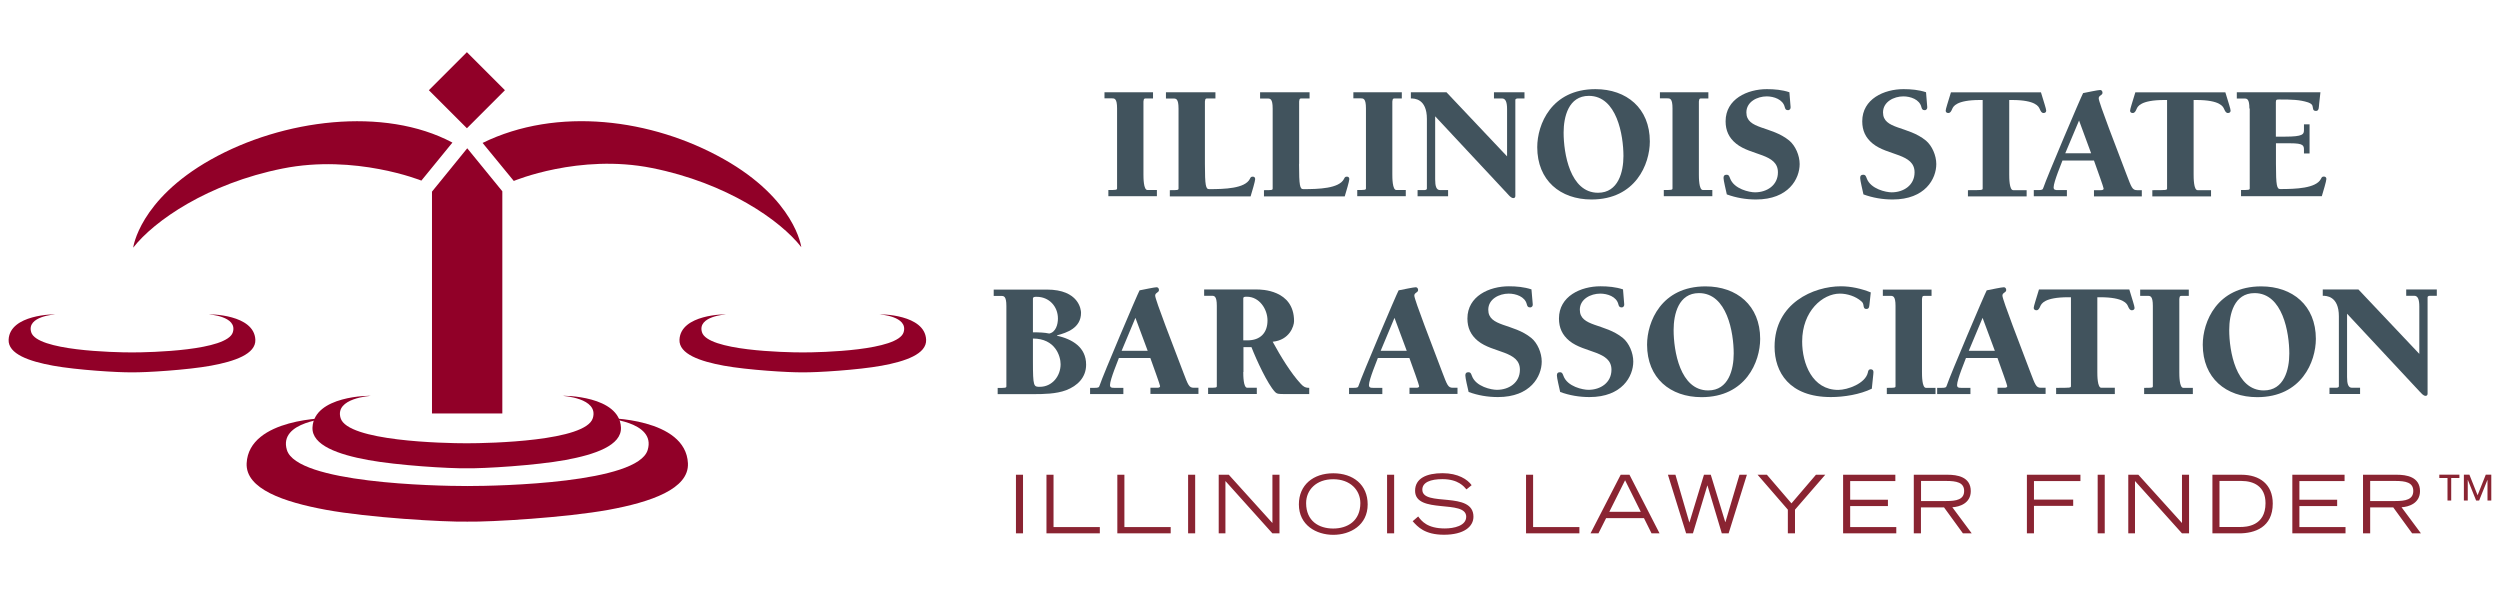 <?xml version="1.0" encoding="utf-8"?>
<!-- Generator: Adobe Illustrator 23.0.2, SVG Export Plug-In . SVG Version: 6.00 Build 0)  -->
<svg version="1.1" id="Layer_1" xmlns="http://www.w3.org/2000/svg" xmlns:xlink="http://www.w3.org/1999/xlink" x="0px" y="0px"
	 viewBox="0 0 290 70" style="enable-background:new 0 0 290 70;" xml:space="preserve">
<style type="text/css">
	.st0{clip-path:url(#SVGID_2_);}
	.st1{clip-path:url(#SVGID_4_);fill:#41535D;}
	.st2{clip-path:url(#SVGID_4_);fill:#910028;}
	.st3{clip-path:url(#SVGID_2_);fill:#910028;}
	.st4{clip-path:url(#SVGID_6_);fill:#910028;}
	.st5{clip-path:url(#SVGID_6_);}
	.st6{clip-path:url(#SVGID_8_);fill:#8A2432;}
	.st7{clip-path:url(#SVGID_10_);fill:#8A2432;}
	.st8{clip-path:url(#SVGID_6_);fill:#41535D;}
</style>
<g>
	<defs>
		<rect id="SVGID_1_" x="1" y="6.05" width="287.99" height="55.98"/>
	</defs>
	<clipPath id="SVGID_2_">
		<use xlink:href="#SVGID_1_"  style="overflow:visible;"/>
	</clipPath>
	<g class="st0">
		<defs>
			<rect id="SVGID_3_" x="1" y="6.05" width="287.99" height="55.98"/>
		</defs>
		<clipPath id="SVGID_4_">
			<use xlink:href="#SVGID_3_"  style="overflow:visible;"/>
		</clipPath>
		<path class="st1" d="M119.82,38.55c0.74,0,1.34,0.02,1.89,0.14c0.76-0.15,1.01-1.05,1.01-1.74c0-1.41-1.03-2.52-2.46-2.52
			c-0.15,0-0.44-0.02-0.44,0.21V38.55z M119.82,41.89c0,2.98,0.09,2.98,0.8,2.98c1.43,0,2.41-1.24,2.41-2.62
			c0-0.93-0.61-2.98-3.21-2.98V41.89z M115.28,33.59h6.15c3.74,0,3.97,2.35,3.97,2.69c0,1.76-1.62,2.31-2.79,2.62v0.04
			c1.76,0.4,3.38,1.32,3.38,3.36c0,1.49-1.01,2.46-2.31,2.96c-1.16,0.44-2.62,0.46-3.86,0.46h-4.09v-0.72c0.88,0,1.01,0,1.01-0.19
			v-9.32c0-1.16-0.31-1.16-0.59-1.16h-0.88V33.59z"/>
		<path class="st1" d="M131.71,36.87l-1.6,3.82h3.02L131.71,36.87z M129.79,41.53c-0.06,0.19-1.03,2.5-1.03,3.13
			c0,0.33,0.23,0.33,0.5,0.33h1.05v0.72h-3.86v-0.72h0.51c0.46,0,0.53-0.04,0.61-0.31c0.34-1.07,4.39-10.6,4.62-11
			c0.57-0.11,1.74-0.36,1.98-0.36c0.17,0,0.27,0.15,0.27,0.32c0,0.32-0.44,0.29-0.44,0.65c0,0.48,2.12,5.9,3.25,8.88
			c0.57,1.49,0.67,1.81,1.22,1.81h0.55v0.72h-5.57v-0.72h0.78c0.11,0,0.34,0,0.34-0.19c0-0.13-0.73-2.14-1.13-3.26H129.79z"/>
		<path class="st1" d="M144.22,39.48h0.5c1.45,0,2.31-0.84,2.31-2.31c0-1.32-0.95-2.75-2.39-2.75c-0.25,0-0.42,0-0.42,0.21V39.48z
			 M144.22,43.15c0,0.38,0,1.83,0.46,1.83h1.11v0.72h-5.65v-0.72c0.88,0,1.01,0,1.01-0.19v-9.32c0-1.16-0.31-1.16-0.59-1.16h-0.88
			v-0.73h6.15c0.4,0,4.28,0,4.28,3.67c0,0.57-0.52,2.2-2.48,2.39c0.92,1.7,2.14,3.68,3.25,4.87c0.27,0.29,0.48,0.48,0.99,0.48v0.72
			h-2.81c-0.74,0-0.93,0-1.18-0.27c-0.84-0.9-2.12-3.65-2.71-5.17h-0.93V43.15z"/>
		<path class="st1" d="M161.76,36.87l-1.6,3.82h3.02L161.76,36.87z M159.83,41.53c-0.06,0.19-1.03,2.5-1.03,3.13
			c0,0.33,0.23,0.33,0.5,0.33h1.05v0.72h-3.86v-0.72h0.52c0.46,0,0.53-0.04,0.61-0.31c0.34-1.07,4.39-10.6,4.62-11
			c0.57-0.11,1.74-0.36,1.99-0.36c0.17,0,0.27,0.15,0.27,0.32c0,0.32-0.44,0.29-0.44,0.65c0,0.48,2.12,5.9,3.24,8.88
			c0.57,1.49,0.67,1.81,1.22,1.81h0.55v0.72h-5.57v-0.72h0.78c0.11,0,0.34,0,0.34-0.19c0-0.13-0.72-2.14-1.13-3.26H159.83z"/>
		<path class="st1" d="M177.8,35.3c0.02,0.17-0.08,0.36-0.31,0.36c-0.27,0-0.32-0.15-0.38-0.36c-0.21-0.9-1.28-1.24-2.1-1.24
			c-1.11,0-2.37,0.63-2.37,1.87c0,2.01,2.88,1.55,5,3.28c0.71,0.59,1.2,1.72,1.2,2.73c0,1.72-1.3,4.12-5.08,4.12
			c-1.17,0-2.31-0.19-3.4-0.59c-0.12-0.51-0.38-1.62-0.38-1.91c0-0.27,0.1-0.38,0.36-0.38c0.27,0,0.32,0.21,0.4,0.42
			c0.46,1.26,2.27,1.62,2.9,1.62c1.39,0,2.67-0.82,2.67-2.33c0-2.19-3.13-1.93-4.87-3.34c-0.84-0.69-1.22-1.53-1.22-2.6
			c0-2.6,2.54-3.74,4.81-3.74c0.88,0,1.77,0.08,2.62,0.36L177.8,35.3z"/>
		<path class="st1" d="M188.41,35.3c0.02,0.17-0.08,0.36-0.3,0.36c-0.27,0-0.32-0.15-0.38-0.36c-0.21-0.9-1.28-1.24-2.1-1.24
			c-1.11,0-2.37,0.63-2.37,1.87c0,2.01,2.88,1.55,5,3.28c0.71,0.59,1.2,1.72,1.2,2.73c0,1.72-1.3,4.12-5.08,4.12
			c-1.16,0-2.31-0.19-3.4-0.59c-0.11-0.51-0.38-1.62-0.38-1.91c0-0.27,0.1-0.38,0.36-0.38s0.32,0.21,0.4,0.42
			c0.46,1.26,2.27,1.62,2.9,1.62c1.39,0,2.67-0.82,2.67-2.33c0-2.19-3.13-1.93-4.87-3.34c-0.84-0.69-1.22-1.53-1.22-2.6
			c0-2.6,2.54-3.74,4.81-3.74c0.88,0,1.78,0.08,2.62,0.36L188.41,35.3z"/>
		<path class="st1" d="M198.15,45.29c2.37,0,2.96-2.44,2.96-4.28c0-2.41-0.76-7.01-4.03-7.01c-2.37,0-2.94,2.44-2.94,4.28
			C194.14,40.69,194.88,45.29,198.15,45.29 M191.06,39.98c0-2.63,1.64-6.76,6.78-6.76c3.63,0,6.34,2.21,6.34,6.09
			c0,2.64-1.66,6.76-6.8,6.76C193.75,46.07,191.06,43.86,191.06,39.98"/>
		<path class="st1" d="M216.87,35.21c-0.04,0.25,0,0.63-0.36,0.63c-0.27,0-0.31-0.17-0.34-0.38c-0.04-0.25-0.08-0.36-0.27-0.52
			c-0.65-0.57-1.62-0.88-2.48-0.88c-1.97,0-4.37,2-4.37,5.56c0,2.56,1.18,5.61,4.18,5.61c1.09,0,3.15-0.74,3.44-2.01
			c0.04-0.21,0.08-0.38,0.34-0.38c0.21,0,0.31,0.13,0.31,0.32c0,0.27-0.11,1.01-0.19,1.93c-1.37,0.67-3.23,0.97-4.75,0.97
			c-4.85,0-6.53-2.92-6.53-5.84c0-5.08,4.56-7.01,7.69-7.01c1.18,0,2.37,0.27,3.47,0.71L216.87,35.21z"/>
		<path class="st1" d="M218.41,33.59h5.65v0.73h-0.75c-0.27,0-0.32,0-0.36,0.36v8.48c0,0.38,0,1.83,0.46,1.83h1.11v0.72h-5.65v-0.72
			c0.88,0,1.01,0,1.01-0.19v-9.32c0-1.16-0.31-1.16-0.59-1.16h-0.88V33.59z"/>
		<path class="st1" d="M229.98,36.87l-1.6,3.82h3.02L229.98,36.87z M228.05,41.53c-0.06,0.19-1.03,2.5-1.03,3.13
			c0,0.33,0.23,0.33,0.5,0.33h1.05v0.72h-3.86v-0.72h0.52c0.46,0,0.53-0.04,0.61-0.31c0.34-1.07,4.39-10.6,4.62-11
			c0.57-0.11,1.74-0.36,1.99-0.36c0.17,0,0.27,0.15,0.27,0.32c0,0.32-0.44,0.29-0.44,0.65c0,0.48,2.12,5.9,3.24,8.88
			c0.57,1.49,0.67,1.81,1.22,1.81h0.55v0.72h-5.58v-0.72h0.78c0.11,0,0.35,0,0.35-0.19c0-0.13-0.73-2.14-1.13-3.26H228.05z"/>
		<path class="st1" d="M245.33,45.71h-6.82v-0.72c1.58,0,1.72,0,1.72-0.19V34.48h-0.32c-2.79,0-3.11,0.78-3.23,1.03
			c-0.13,0.3-0.23,0.48-0.46,0.48c-0.17,0-0.31-0.1-0.31-0.27c0-0.21,0.27-0.99,0.61-2.14h10.48c0.34,1.15,0.61,1.93,0.61,2.14
			c0,0.17-0.13,0.27-0.31,0.27c-0.23,0-0.32-0.17-0.46-0.48c-0.11-0.25-0.44-1.03-3.23-1.03h-0.32v8.67c0,0.38,0,1.83,0.46,1.83
			h1.57V45.71z"/>
		<path class="st1" d="M248.25,33.59h5.65v0.73h-0.74c-0.27,0-0.32,0-0.36,0.36v8.48c0,0.38,0,1.83,0.46,1.83h1.11v0.72h-5.65v-0.72
			c0.88,0,1.01,0,1.01-0.19v-9.32c0-1.16-0.31-1.16-0.59-1.16h-0.88V33.59z"/>
		<path class="st1" d="M262.6,45.29c2.37,0,2.96-2.44,2.96-4.28c0-2.41-0.76-7.01-4.03-7.01c-2.37,0-2.94,2.44-2.94,4.28
			C258.59,40.69,259.34,45.29,262.6,45.29 M255.52,39.98c0-2.63,1.64-6.76,6.78-6.76c3.63,0,6.34,2.21,6.34,6.09
			c0,2.64-1.66,6.76-6.8,6.76C258.21,46.07,255.52,43.86,255.52,39.98"/>
		<path class="st1" d="M280.64,41.05v-5.5c0-0.78-0.15-1.24-0.59-1.24h-0.93v-0.73h3.55v0.73h-0.69c-0.17,0-0.38,0-0.38,0.19v11.17
			c0,0.15-0.08,0.25-0.23,0.25c-0.27,0-0.53-0.34-0.69-0.5l-8.42-9.03v7.35c0,0.78,0.13,1.24,0.57,1.24h0.94v0.72h-3.55v-0.72h0.69
			c0.17,0,0.4,0,0.4-0.19V36.7c0-2.39-1.49-2.39-1.87-2.39v-0.73h4.14L280.64,41.05z"/>
		<path class="st2" d="M52.48,16.54l-3.6,4.41c0,0-7.66-3.09-16.1-1.4c-8.66,1.73-14.9,6.06-17.33,9.18c0,0,0.69-5.54,9.01-10.22
			C32.78,13.83,44.56,12.32,52.48,16.54"/>
		<path class="st2" d="M55.98,16.58l3.62,4.41c0,0,7.59-3.19,16.03-1.5c8.66,1.73,14.9,6.06,17.32,9.18c0,0-0.69-5.54-9.01-10.22
			C75.63,13.77,64.63,12.34,55.98,16.58"/>
	</g>
	
		<rect x="51.05" y="7.34" transform="matrix(0.707 -0.707 0.707 0.707 8.467 41.367)" class="st3" width="6.24" height="6.24"/>
	<polygon class="st3" points="54.2,17.2 50.11,22.23 50.11,47.96 58.27,47.96 58.27,22.19 	"/>
	<g class="st0">
		<defs>
			<rect id="SVGID_5_" x="1" y="6.05" width="287.99" height="55.98"/>
		</defs>
		<clipPath id="SVGID_6_">
			<use xlink:href="#SVGID_5_"  style="overflow:visible;"/>
		</clipPath>
		<path class="st4" d="M54.15,54.32c1.95,0.04,8.01-0.33,11.44-0.96c3.43-0.63,6.54-1.69,6.44-3.78c-0.17-3.68-6.68-3.7-6.79-3.66
			c0,0,4.24,0.23,3.53,2.58c-0.81,2.68-11.94,2.92-14.62,2.92h-0.02c-2.68,0-13.81-0.24-14.62-2.92c-0.71-2.35,3.53-2.58,3.53-2.58
			c-0.11-0.04-6.61-0.03-6.79,3.66c-0.1,2.08,3.02,3.15,6.44,3.78s9.49,1,11.44,0.96H54.15z"/>
		<path class="st4" d="M54.23,60.51c2.79,0.05,11.46-0.48,16.36-1.37c4.9-0.9,9.35-2.42,9.21-5.4c-0.25-5.27-9.55-5.29-9.71-5.23
			c0,0,6.06,0.33,5.04,3.69c-1.16,3.83-17.07,4.18-20.91,4.18h-0.03c-3.83,0-19.74-0.35-20.91-4.18c-1.02-3.36,5.04-3.69,5.04-3.69
			c-0.15-0.06-9.45-0.04-9.71,5.23c-0.14,2.98,4.32,4.5,9.21,5.4c4.9,0.9,13.57,1.42,16.36,1.37H54.23z"/>
		<path class="st4" d="M15.32,43.19c1.56,0.03,6.41-0.27,9.15-0.77s5.23-1.35,5.15-3.02c-0.14-2.95-5.34-2.96-5.43-2.93
			c0,0,3.39,0.19,2.82,2.07c-0.65,2.14-9.55,2.34-11.69,2.34h-0.01c-2.14,0-11.04-0.2-11.69-2.34c-0.57-1.88,2.82-2.07,2.82-2.07
			C6.35,36.44,1.14,36.46,1,39.4c-0.08,1.67,2.41,2.52,5.16,3.02s7.59,0.8,9.15,0.77H15.32z"/>
		<path class="st4" d="M93.13,43.19c1.56,0.03,6.41-0.27,9.15-0.77c2.74-0.5,5.23-1.35,5.15-3.02c-0.14-2.95-5.34-2.96-5.43-2.93
			c0,0,3.39,0.19,2.82,2.07c-0.65,2.14-9.55,2.34-11.69,2.34h-0.01c-2.14,0-11.04-0.2-11.69-2.34c-0.57-1.88,2.82-2.07,2.82-2.07
			c-0.09-0.03-5.29-0.02-5.43,2.93c-0.08,1.67,2.41,2.52,5.15,3.02s7.59,0.8,9.15,0.77H93.13z"/>
		<g class="st5">
			<g>
				<defs>
					<rect id="SVGID_7_" x="108.49" y="47.62" width="181.7" height="15.46"/>
				</defs>
				<clipPath id="SVGID_8_">
					<use xlink:href="#SVGID_7_"  style="overflow:visible;"/>
				</clipPath>
				<path class="st6" d="M274.12,61.87h0.82v-3.01h2.68l2.19,3.01h1.02l-2.25-3.03c0.82-0.04,2.14-0.45,2.14-1.87
					c0-1.67-1.59-1.9-2.68-1.9h-3.93V61.87z M274.94,55.79h2.92c1.19,0,2.08,0.17,2.08,1.16c0,1-0.89,1.17-2.08,1.17h-2.92V55.79z
					 M265.9,61.87h6.18v-0.73h-5.35v-2.44h4.38v-0.73h-4.38v-2.17h5.24v-0.73h-6.06V61.87z M257.47,55.79H260
					c1.39,0,2.8,0.59,2.8,2.58c0,2.68-2.26,2.76-2.93,2.76h-2.41V55.79z M256.64,61.87h3.1c1.8,0,3.9-0.69,3.9-3.46
					c0-2.23-1.52-3.34-3.64-3.34h-3.36V61.87z M246.87,61.87h0.79v-6.07l5.45,6.07h0.82v-6.8h-0.82v5.6l-5.06-5.6h-1.17V61.87z
					 M243.33,61.87h0.82v-6.8h-0.82V61.87z M235.12,61.87h0.82v-3.19h4.55v-0.73h-4.55v-2.15h5.39v-0.73h-6.21V61.87z M222.01,61.87
					h0.82v-3.01h2.68l2.19,3.01h1.02l-2.25-3.03c0.82-0.04,2.14-0.45,2.14-1.87c0-1.67-1.59-1.9-2.68-1.9h-3.93V61.87z
					 M222.84,55.79h2.92c1.19,0,2.08,0.17,2.08,1.16c0,1-0.89,1.17-2.08,1.17h-2.92V55.79z M213.79,61.87h6.18v-0.73h-5.35v-2.44
					H219v-0.73h-4.38v-2.17h5.24v-0.73h-6.06V61.87z M207.4,61.87h0.82v-2.75l3.51-4.05h-1.08l-2.84,3.32l-2.85-3.32h-1.08
					l3.51,4.05V61.87z M195.59,61.87h0.79l1.67-5.55h0.02l1.66,5.55h0.79l2.12-6.8h-0.86l-1.63,5.49h-0.02l-1.68-5.49h-0.79
					l-1.68,5.52h-0.02l-1.61-5.52h-0.87L195.59,61.87z M184.5,61.87h0.92l0.89-1.77h4.39l0.88,1.77h0.93l-3.49-6.8H188L184.5,61.87z
					 M186.68,59.37l1.83-3.66l1.82,3.66H186.68z M177.01,61.87h6.2v-0.73h-5.37v-6.07h-0.82V61.87z M163.87,60.46
					c0.58,0.65,1.4,1.57,3.63,1.57c2.31,0,3.42-0.94,3.42-2.09c0-3.05-5.93-1.09-5.93-3.14c0-0.86,0.97-1.22,2.33-1.22
					c1.85,0,2.51,0.87,2.79,1.19l0.6-0.49c-0.47-0.66-1.57-1.39-3.37-1.39c-1.85,0-3.19,0.59-3.19,2.04c0,2.76,5.93,0.95,5.93,3.01
					c0,1.06-1.43,1.36-2.48,1.36c-2.04,0-2.7-0.86-3.09-1.39L163.87,60.46z M160.9,61.87h0.82v-6.8h-0.82V61.87z M151.51,58.36
					c0-1.52,1.17-2.77,3.14-2.77c1.97,0,3.15,1.25,3.15,2.77c0,2.07-1.49,2.95-3.15,2.95C152.98,61.31,151.51,60.43,151.51,58.36
					 M150.67,58.51c0,2.41,2.02,3.53,3.99,3.53c1.97,0,3.99-1.11,3.99-3.53c0-2.27-1.67-3.61-3.99-3.61
					C152.35,54.9,150.67,56.24,150.67,58.51 M141.36,61.87h0.79v-6.07l5.45,6.07h0.82v-6.8h-0.82v5.6l-5.06-5.6h-1.17V61.87z
					 M137.82,61.87h0.82v-6.8h-0.82V61.87z M129.6,61.87h6.2v-0.73h-5.37v-6.07h-0.82V61.87z M121.38,61.87h6.2v-0.73h-5.37v-6.07
					h-0.82V61.87z M117.85,61.87h0.82v-6.8h-0.82V61.87z"/>
			</g>
		</g>
		<g class="st5">
			<g>
				<defs>
					<rect id="SVGID_9_" x="273.59" y="47.78" width="24.76" height="11.32"/>
				</defs>
				<clipPath id="SVGID_10_">
					<use xlink:href="#SVGID_9_"  style="overflow:visible;"/>
				</clipPath>
				<path class="st7" d="M285.82,58.06h0.44v-2.39h0.01l0.96,2.39h0.35l0.96-2.39h0.01v2.39h0.44v-3h-0.64l-0.95,2.39l-0.95-2.39
					h-0.64V58.06z M283.9,58.06h0.44v-2.61h0.95v-0.39h-2.33v0.39h0.95V58.06z"/>
			</g>
		</g>
		<path class="st8" d="M128.12,10.7h5.63v0.72H133c-0.27,0-0.32,0-0.36,0.36v8.44c0,0.38,0,1.82,0.46,1.82h1.1v0.72h-5.63v-0.72
			c0.87,0,1.01,0,1.01-0.19v-9.28c0-1.16-0.3-1.16-0.59-1.16h-0.87V10.7z"/>
		<path class="st8" d="M139.77,19.01c0,2.57,0.11,2.93,0.49,2.93c1.79,0,4.15-0.07,4.72-1.18c0.08-0.17,0.13-0.27,0.34-0.27
			c0.19,0,0.28,0.11,0.28,0.29c0,0.23-0.36,1.44-0.53,2h-9.37v-0.72c0.87,0,1.01,0,1.01-0.19v-9.28c0-1.16-0.3-1.16-0.59-1.16h-0.87
			V10.7h5.74v0.72h-0.86c-0.27,0-0.32,0-0.36,0.36V19.01z"/>
		<path class="st8" d="M150.69,19.01c0,2.57,0.11,2.93,0.49,2.93c1.79,0,4.15-0.07,4.72-1.18c0.08-0.17,0.13-0.27,0.34-0.27
			c0.19,0,0.28,0.11,0.28,0.29c0,0.23-0.36,1.44-0.53,2h-9.37v-0.72c0.87,0,1.01,0,1.01-0.19v-9.28c0-1.16-0.3-1.16-0.59-1.16h-0.87
			V10.7h5.74v0.72h-0.85c-0.27,0-0.32,0-0.36,0.36V19.01z"/>
		<path class="st8" d="M156.98,10.7h5.63v0.72h-0.74c-0.27,0-0.32,0-0.36,0.36v8.44c0,0.38,0,1.82,0.46,1.82h1.1v0.72h-5.63v-0.72
			c0.87,0,1.01,0,1.01-0.19v-9.28c0-1.16-0.31-1.16-0.59-1.16h-0.87V10.7z"/>
		<path class="st8" d="M174.82,18.14v-5.48c0-0.78-0.15-1.24-0.59-1.24h-0.93V10.7h3.54v0.72h-0.68c-0.17,0-0.38,0-0.38,0.19v11.12
			c0,0.15-0.08,0.25-0.23,0.25c-0.27,0-0.53-0.34-0.68-0.5l-8.39-8.99v7.32c0,0.78,0.13,1.24,0.57,1.24h0.93v0.72h-3.54v-0.72h0.68
			c0.17,0,0.4,0,0.4-0.19V13.8c0-2.38-1.48-2.38-1.86-2.38V10.7h4.13L174.82,18.14z"/>
		<path class="st8" d="M185.37,22.36c2.36,0,2.95-2.43,2.95-4.26c0-2.4-0.76-6.98-4.01-6.98c-2.36,0-2.93,2.43-2.93,4.26
			C181.38,17.78,182.12,22.36,185.37,22.36 M178.32,17.07c0-2.62,1.63-6.73,6.75-6.73c3.61,0,6.31,2.21,6.31,6.07
			c0,2.62-1.65,6.73-6.77,6.73C181,23.14,178.32,20.93,178.32,17.07"/>
		<path class="st8" d="M192.54,10.7h5.63v0.72h-0.74c-0.27,0-0.32,0-0.36,0.36v8.44c0,0.38,0,1.82,0.46,1.82h1.1v0.72h-5.63v-0.72
			c0.87,0,1.01,0,1.01-0.19v-9.28c0-1.16-0.3-1.16-0.59-1.16h-0.87V10.7z"/>
		<path class="st8" d="M207.71,12.42c0.02,0.17-0.08,0.36-0.3,0.36c-0.27,0-0.32-0.15-0.38-0.36c-0.21-0.89-1.27-1.24-2.09-1.24
			c-1.1,0-2.36,0.63-2.36,1.86c0,2,2.87,1.54,4.98,3.27c0.7,0.59,1.2,1.71,1.2,2.72c0,1.71-1.29,4.11-5.06,4.11
			c-1.16,0-2.3-0.19-3.39-0.59c-0.11-0.51-0.38-1.62-0.38-1.9c0-0.27,0.1-0.38,0.36-0.38c0.27,0,0.32,0.21,0.4,0.42
			c0.46,1.25,2.26,1.62,2.89,1.62c1.39,0,2.66-0.82,2.66-2.32c0-2.19-3.12-1.92-4.85-3.33c-0.84-0.68-1.22-1.52-1.22-2.59
			c0-2.59,2.53-3.73,4.79-3.73c0.87,0,1.77,0.08,2.61,0.36L207.71,12.42z"/>
		<path class="st8" d="M223.56,12.42c0.02,0.17-0.08,0.36-0.3,0.36c-0.27,0-0.32-0.15-0.38-0.36c-0.21-0.89-1.27-1.24-2.09-1.24
			c-1.1,0-2.36,0.63-2.36,1.86c0,2,2.87,1.54,4.98,3.27c0.7,0.59,1.2,1.71,1.2,2.72c0,1.71-1.29,4.11-5.06,4.11
			c-1.16,0-2.3-0.19-3.39-0.59c-0.11-0.51-0.38-1.62-0.38-1.9c0-0.27,0.1-0.38,0.36-0.38c0.27,0,0.32,0.21,0.4,0.42
			c0.46,1.25,2.26,1.62,2.89,1.62c1.39,0,2.66-0.82,2.66-2.32c0-2.19-3.12-1.92-4.85-3.33c-0.84-0.68-1.22-1.52-1.22-2.59
			c0-2.59,2.53-3.73,4.79-3.73c0.87,0,1.77,0.08,2.61,0.36L223.56,12.42z"/>
		<path class="st8" d="M235.07,22.78h-6.79v-0.72c1.58,0,1.71,0,1.71-0.19V11.6h-0.32c-2.78,0-3.1,0.78-3.21,1.03
			c-0.13,0.3-0.23,0.48-0.46,0.48c-0.17,0-0.3-0.09-0.3-0.27c0-0.21,0.27-0.99,0.61-2.13h10.44c0.34,1.14,0.61,1.92,0.61,2.13
			c0,0.17-0.13,0.27-0.3,0.27c-0.23,0-0.32-0.17-0.46-0.48c-0.11-0.25-0.44-1.03-3.21-1.03h-0.32v8.63c0,0.38,0,1.83,0.46,1.83h1.56
			V22.78z"/>
		<path class="st8" d="M241.17,13.98l-1.6,3.8h3L241.17,13.98z M239.25,18.61c-0.06,0.19-1.03,2.49-1.03,3.12
			c0,0.32,0.23,0.32,0.5,0.32h1.04v0.72h-3.84v-0.72h0.51c0.46,0,0.53-0.04,0.61-0.3c0.34-1.06,4.37-10.55,4.6-10.95
			c0.57-0.11,1.73-0.36,1.98-0.36c0.17,0,0.27,0.15,0.27,0.32c0,0.32-0.44,0.28-0.44,0.65c0,0.48,2.11,5.88,3.23,8.84
			c0.57,1.48,0.66,1.81,1.22,1.81h0.55v0.72h-5.55v-0.72h0.78c0.11,0,0.34,0,0.34-0.19c0-0.13-0.72-2.13-1.12-3.25H239.25z"/>
		<path class="st8" d="M256.46,22.78h-6.79v-0.72c1.58,0,1.71,0,1.71-0.19V11.6h-0.32c-2.78,0-3.1,0.78-3.21,1.03
			c-0.13,0.3-0.23,0.48-0.46,0.48c-0.17,0-0.3-0.09-0.3-0.27c0-0.21,0.27-0.99,0.61-2.13h10.44c0.34,1.14,0.61,1.92,0.61,2.13
			c0,0.17-0.13,0.27-0.3,0.27c-0.23,0-0.32-0.17-0.46-0.48c-0.11-0.25-0.44-1.03-3.21-1.03h-0.32v8.63c0,0.38,0,1.83,0.46,1.83h1.56
			V22.78z"/>
		<path class="st8" d="M260.93,12.59c0-1.16-0.3-1.16-0.59-1.16h-0.87V10.7h9.7l-0.15,1.37c-0.04,0.27,0.02,0.8-0.36,0.8
			c-0.25,0-0.34-0.11-0.36-0.34c-0.04-0.4-0.19-0.51-0.55-0.65c-0.99-0.32-1.92-0.34-3.37-0.34c-0.27,0-0.38,0-0.38,0.3v4.01h1.05
			c2.13,0,2.21-0.28,2.21-0.8v-0.63h0.65v3.38h-0.65v-0.34c0-0.57,0-0.84-1.6-0.84h-1.65v2.38c0,2.57,0.11,2.93,0.5,2.93
			c1.79,0,4.15-0.08,4.72-1.18c0.08-0.17,0.13-0.27,0.34-0.27c0.19,0,0.29,0.11,0.29,0.28c0,0.23-0.36,1.44-0.53,2h-9.37v-0.72
			c0.87,0,1.01,0,1.01-0.19V12.59z"/>
	</g>
</g>
</svg>
